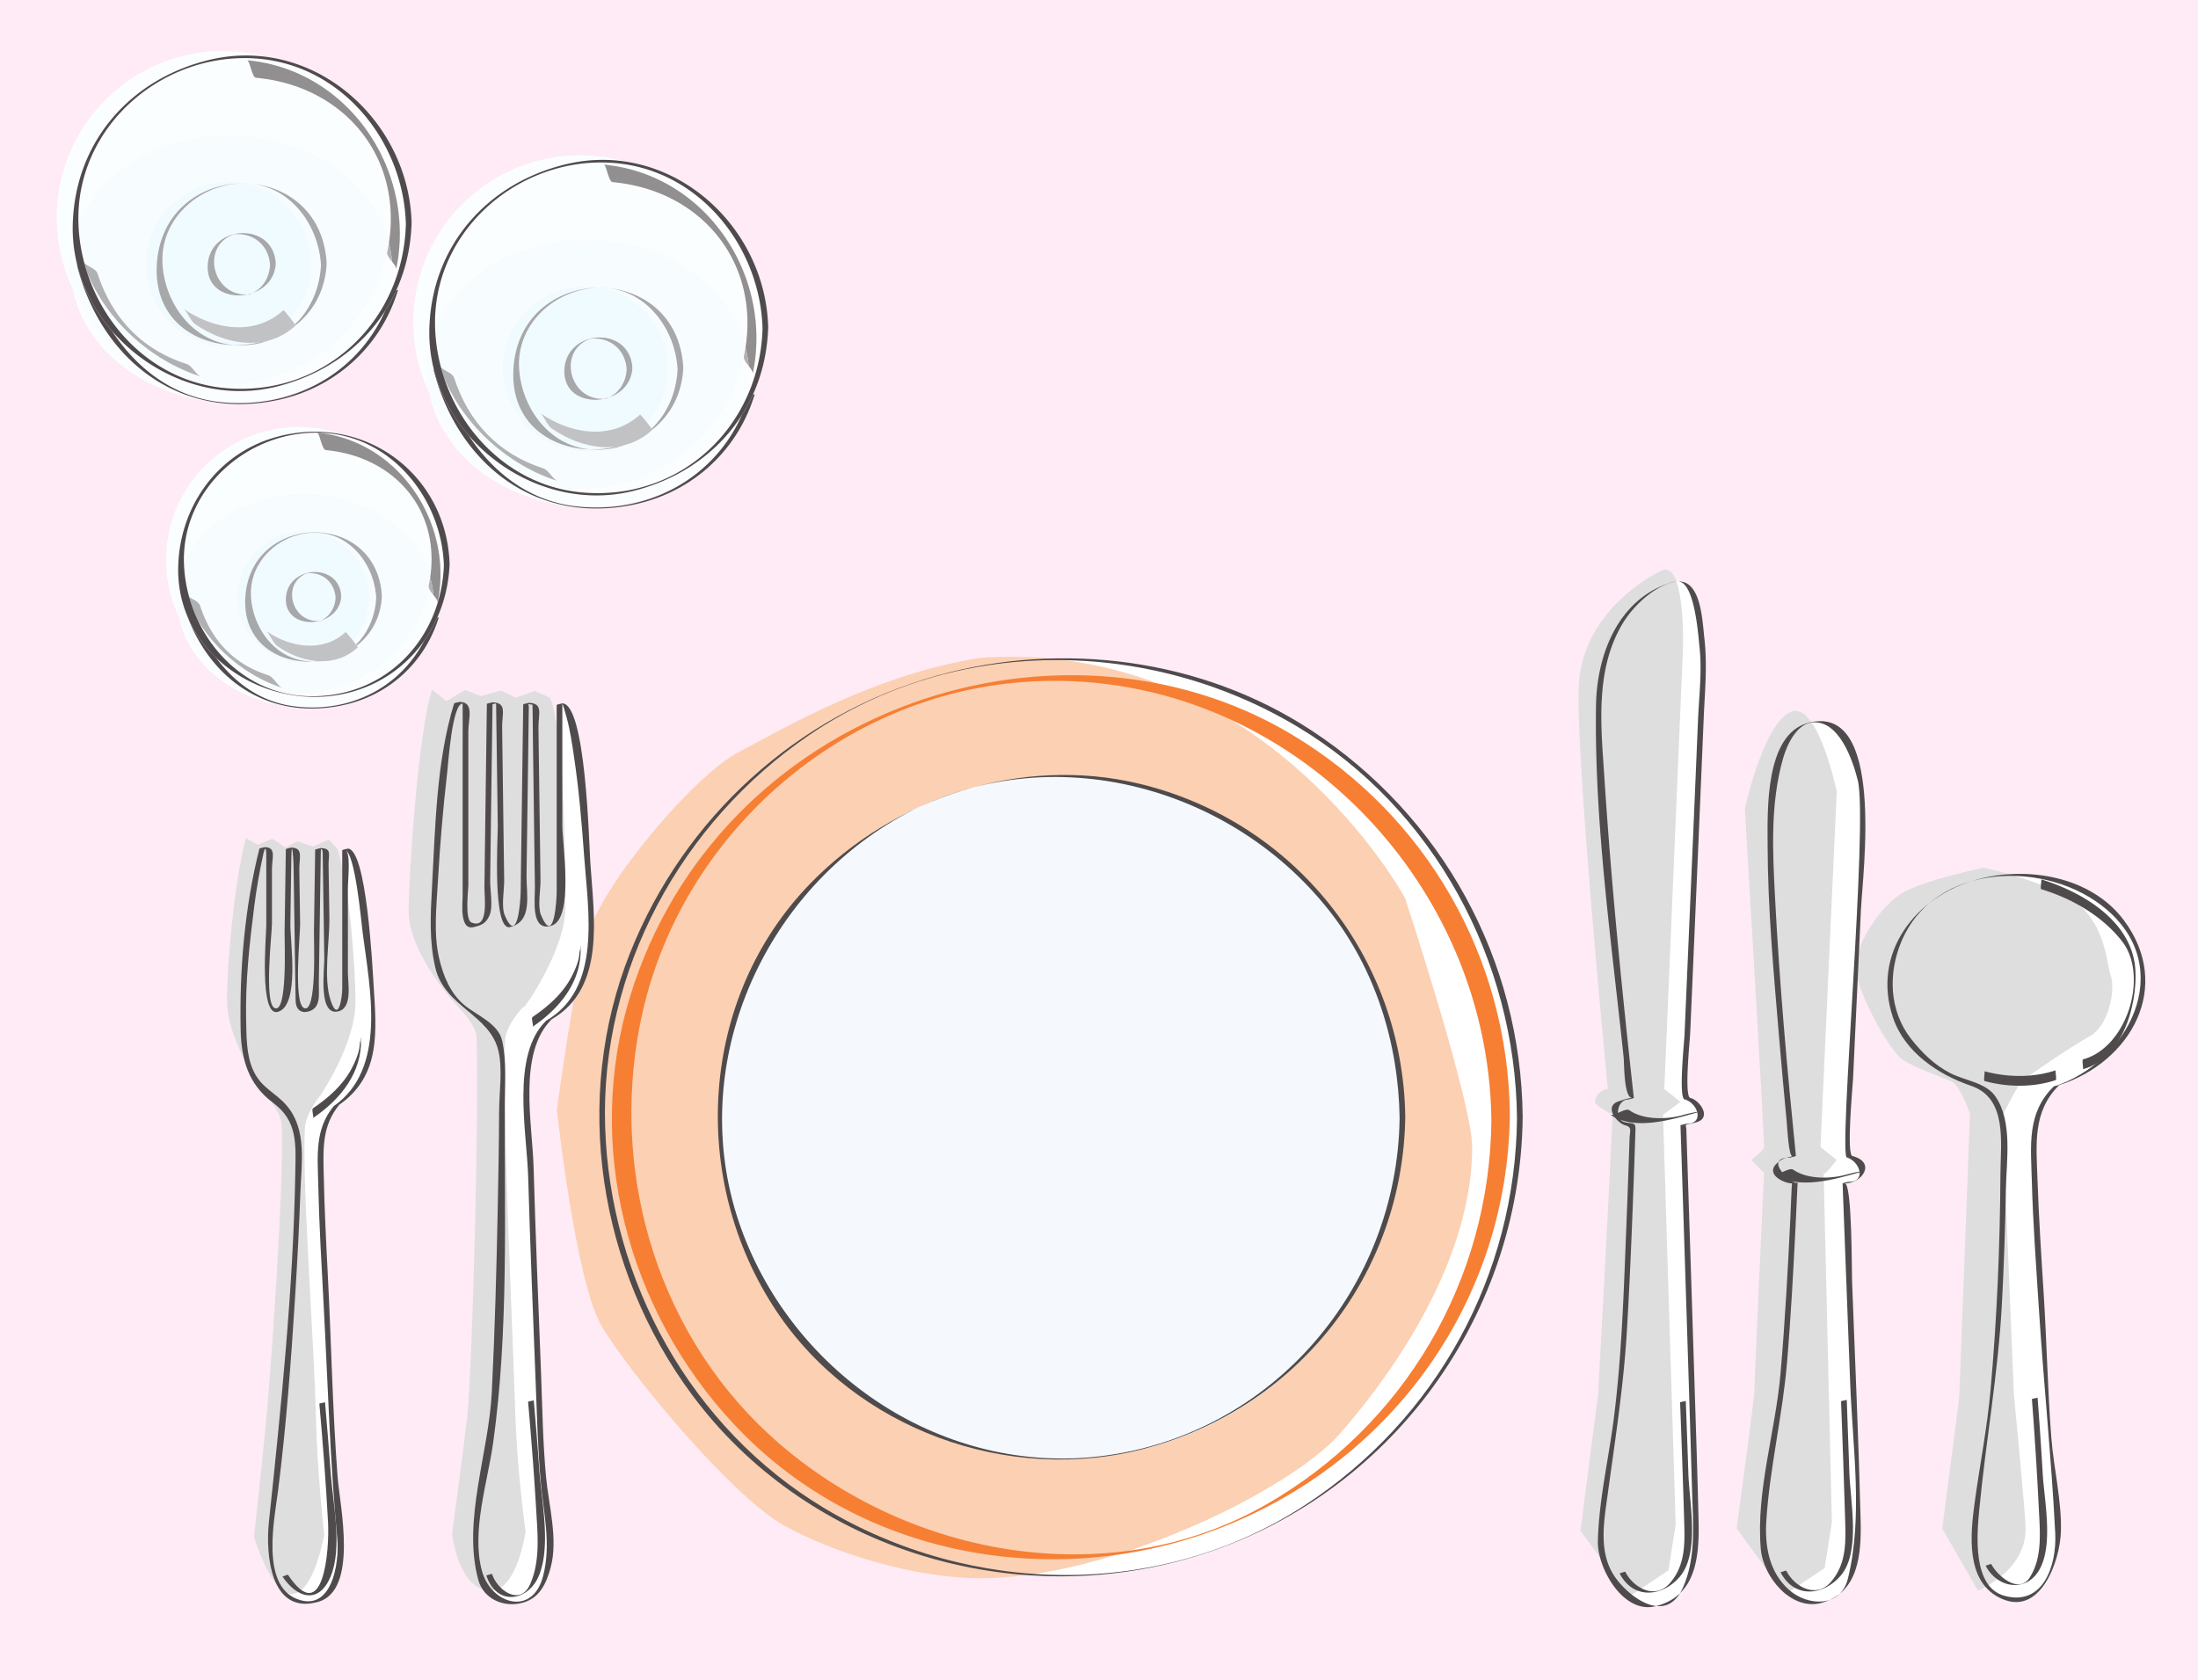 <svg xmlns="http://www.w3.org/2000/svg" width="318.59" height="243.523"><path fill="#feebf6" d="M318.59 243.523H0V0h318.59v243.523"/><path fill="#fff" d="M220.297 161.996c0 36.727-29.777 66.504-66.508 66.504-36.73 0-66.504-29.777-66.504-66.504 0-36.734 29.774-66.508 66.504-66.508 36.73 0 66.508 29.774 66.508 66.508"/><path fill="#fcd0b2" d="M203.652 130.176s9.735 29.566 9.735 36.101c0 17.758-13.36 34.965-19.227 41.602-7.156 8.098-33.004 20.902-51.976 20.902-9.899 0-21.77-3.84-28.598-7.683-7.734-4.348-22.774-22.594-26.465-29.028-3.695-6.433-6.406-31.16-6.406-31.16s2.793-20.87 4.695-26.039c2.988-8.113 15.5-22.64 21.703-25.875 6.203-3.234 19.727-11.3 35.043-13.637 41.133-2.836 61.496 34.817 61.496 34.817"/><path fill="#4f4b4c" d="M219.883 162.105c-.235 22.754-11.649 43.59-30.692 56.051-20.984 13.727-48.46 13.196-69.687.477-19.367-11.606-31.098-32.973-31.793-55.34-.707-22.64 11.043-44.086 29.578-56.742 21.106-14.41 49.16-14.156 70.785-1.2 19.801 11.868 31.574 33.883 31.809 56.754 0-.066.824-.144.824-.222-.238-22.754-11.652-43.594-30.695-56.051-15.871-10.383-36.04-12.953-54.192-7.895-20.308 5.66-36.668 20.594-44.468 40.13-8.508 21.296-4.555 45.917 8.98 64.156 16.277 21.933 45.352 31.093 71.43 23.828 28.781-8.024 48.636-34.403 48.945-64.168 0 .07-.82.137-.824.222"/><path fill="#fff" d="M203.277 161.996c0 27.328-22.156 49.484-49.488 49.484-27.328 0-49.484-22.156-49.484-49.484 0-27.332 22.156-49.488 49.484-49.488 27.332 0 49.488 22.156 49.488 49.488"/><path fill="#f5f9fd" d="M203.277 161.996c0 27.328-22.156 49.484-49.488 49.484-27.328 0-49.484-22.156-49.484-49.484 0-27.332 22.156-49.488 49.484-49.488 27.332 0 49.488 22.156 49.488 49.488"/><path fill="#4f4b4c" d="M202.867 162.105c-.344 24.606-18.43 45.84-43.09 48.954-22.922 2.894-44.664-11.649-52.367-33.024-7.87-21.84 1.762-46.308 21.059-58.433 21.183-13.309 49.164-6.688 64.219 12.437 6.722 8.54 10.027 19.285 10.18 30.066-.005-.062.82-.144.82-.222-.325-23.09-16.047-42.856-38.516-48.266-17.125-4.125-35.57 1.98-47.7 14.434-16.199 16.633-17.605 42.98-4.94 61.992 11.421 17.156 33.624 25.184 53.437 19.934 22.058-5.848 37.398-25.211 37.719-48.094 0 .074-.82.137-.82.222"/><path fill="#f67f34" d="M216.172 162.46c-.25 23.138-12.559 44.142-32.656 55.638-23.121 13.226-53.02 7.379-72.04-10.153-16.78-15.468-23.359-39.375-18.292-61.402 5.812-25.313 27.91-45.043 53.753-47.559 37.004-3.609 68.84 26.95 69.235 63.477-.004-.195 2.68-.535 2.676-.934-.246-22.695-12.094-43.347-31.559-55.023-17.105-10.258-38.465-11.121-56.844-3.91-19.418 7.62-34.05 23.37-39.613 43.578-6.055 22.015 1.047 45.824 17.027 61.805 18.082 18.082 45.797 22.632 69.274 13.414 24.875-9.762 41.426-32.996 41.715-59.864-.004.215-2.672.516-2.676.934"/><path fill="#fff" d="M79.566 147.852c5.758-2.914 5.97-8.153 5.97-14.301 0-4.988-1.345-25.93-3.56-31.469l-.878-.012-.004 30.668c0 .856-.692 1.551-1.547 1.551A1.549 1.549 0 0 1 78 132.74l-.414-30.716-1.34-.03-.414 30.745a1.549 1.549 0 1 1-3.098 0l-.41-30.789-1.344-.03-.414 30.82a1.549 1.549 0 1 1-3.097 0v-30.864l-1.235-.015c-2.031 6.07-3.41 27.054-3.41 32.117 0 6.425 1.406 10.96 7.387 14.101.82.727 2.383 2.348 2.46 4.23.395 9.294-.605 48.657-1.378 55.153-.84 7.05-2.168 12.621-2.168 16.762 0 4.14.887 8.23 5.617 8.23 3.848 0 5.031-5.027 5.031-8.578 0-1.148-1.222-8.613-1.48-16.86-.356-11.468-2-46.39-1.477-54.456.137-2.153 2.106-4.117 2.75-4.707"/><path fill="#dedede" d="M75.977 145.96c-.258.59 5.964-8.151 5.964-14.304 0-4.984.008-24.976-2.207-30.515l-2.23-.965-2.79.965-2.062-1.04-2.953.79-2.312-.864-2.707 1.618-2.04-1.68c-2.03 6.074-3.41 27.058-3.41 32.12 0 6.427 7.387 14.102 7.387 14.102s2.383 2.348 2.461 4.231c.395 9.293-.605 48.656-1.379 55.152-.84 7.051-2.168 16.762-2.168 16.762s.887 8.23 5.617 8.23c3.848 0 5.028-8.578 5.028-8.578s-1.219-8.613-1.477-16.859c-.355-11.469-2-46.39-1.48-54.457.14-2.156 3.011-5.297 2.758-4.707"/><path fill="#4f4b4c" d="M79.98 147.742c7.868-4.554 6.086-14.918 5.586-22.695-.195-3.02-.671-23.043-4.058-23.086-.082-.004-.82.187-.82.219v27.093c0 1.094-.352 8.004-2.278 3.356-.508-1.23-.05-3.68-.066-4.984-.055-3.95-.106-7.895-.16-11.844-.047-3.434-.094-6.871-.137-10.309-.027-1.98.754-3.558-1.39-3.61-.083 0-.821.188-.821.22-.078 5.617-.152 11.23-.227 16.843l-.14 10.32c-.016 1.098-.406 7.993-2.324 3.364-.508-1.234-.047-3.692-.067-4.996-.05-3.957-.105-7.914-.16-11.871-.043-3.446-.09-6.89-.137-10.336-.027-1.98.758-3.567-1.386-3.617-.082-.004-.825.187-.825.218-.07 5.301-.144 10.602-.215 15.903l-.14 10.644c-.02 1.446.7 6.219-1.88 5.149-.995-.414-.452-4.75-.452-5.375v-22.305c0-1.887.89-4.266-1.238-4.297-.098 0-.801.152-.825.223-2.601 8.46-2.726 18.054-3.215 26.832-.214 3.847-.394 7.691.493 11.472 1.343 5.735 7.957 6.754 9.168 12.145.59 2.644.09 5.988.078 8.68-.02 4.683-.102 9.363-.2 14.047-.18 8.91-.417 17.828-.863 26.73-.437 8.762-4.293 18.586-1.953 27.145.766 2.808 3.715 4.03 6.383 3.324 2.512-.668 3.484-2.801 4.113-5.16 1.09-4.086-.289-8.965-.672-13.047-.465-4.934-.535-9.903-.722-14.856-.387-10.039-.801-20.078-1.09-30.12-.18-6.294-2.313-16.579 2.64-21.419-.175.172-.644.047-.824.219-5.125 5.008-2.789 16.11-2.601 22.61.285 9.98.707 19.956 1.09 29.933.18 4.621.304 9.242.687 13.851.395 4.774 1.629 9.461.367 14.184-1.55 5.813-7.531 3.988-8.844-.824-1.554-5.68.813-12.844 1.61-18.477 2.273-16.101 1.637-33.062 1.707-49.285.012-2.992.265-6.176-.39-9.11-.555-2.472-3.669-3.667-5.403-5.09-2.098-1.718-3.125-4.273-3.723-6.827-.851-3.625-.379-7.68-.172-11.36.29-5.187.735-10.363 1.328-15.523.172-1.512.735-10.078 2.247-10.059.015 0 0 5.465 0 5.778v22.125c0 .918-.497 4.98 1.562 4.508 1.156-.266 1.84-.52 2.356-1.766.511-1.234.05-3.695.07-5 .05-3.961.105-7.922.156-11.883l.14-10.344c.016-.988.028-1.976.04-2.964.004-.196.008-.391.008-.59-.684.203-.625.27.172.203.246-.11.36-.094.347.05.082 5.934.16 11.868.243 17.801.015 1.223-.82 15.133 1.777 14.48 3.332-.831 2.351-4.671 2.39-7.507.094-7.137.192-14.273.29-21.41.011-.98.023-1.965.039-2.953.011-.93-.813-.41.527-.38.027 0 .063 4.72.066 4.985.098 7.16.192 14.313.29 21.473.023 1.777-.653 6.535 2.414 5.59 3.285-1.008 1.562-11.836 1.562-14.45v-17.609c0-.34.41 1.09.656 2.008.5 1.86.77 3.789 1.055 5.691.707 4.743 1.102 9.535 1.45 14.313.577 7.984 2.589 19.14-5.513 23.828.239-.137.586-.082.825-.219"/><path fill="#4f4b4c" d="M76.543 203.207c.473 5.363.89 10.738 1.203 16.117.203 3.457.524 7.047-.894 10.297-1.426 3.262-4.743.953-5.54-1.473-.004-.02-.816.23-.82.223 1.485 4.524 6 3.734 7.559.168 1.87-4.289.449-10.875.125-15.402a588.8 588.8 0 0 0-.813-10.153c.004.043-.824.164-.82.223"/><path fill="#feebf6" d="M294.684 128.582s15.441 4.098 14.183 13.871c-1.262 9.77-5.992 11.031-5.992 11.031"/><path fill="#fff" d="M298.074 157.395c7.332-2.075 12.621-7.977 12.621-14.934 0-8.695-8.242-15.742-18.414-15.742s-18.414 7.047-18.414 15.742c0 7.27 5.774 13.39 13.617 15.195.93.82 2.696 2.656 2.79 4.785.445 10.52-.692 33.774-1.563 41.125-.953 7.985-2.457 14.286-2.457 18.977 0 4.684 1.004 9.316 6.363 9.316 4.352 0 5.692-5.691 5.692-9.71 0-1.297-1.387-9.75-1.676-19.087-.403-12.98-2.266-31.207-1.672-40.34.156-2.437 2.383-4.656 3.113-5.327"/><path fill="#dedede" d="M293.348 156.453c.882-.617 6.918-4.816 9.543-6.23 2.629-1.414 3.78-6.473 3.078-8.711-.703-2.235-.707-6.239-3.969-9.758-3.258-3.516-14.45-5.98-14.45-5.98s-8.644 1.8-11.769 3.636-7.652 8.067-6.644 12.102 4.898 10.984 6.715 12.152c1.816 1.168 5.468 2.414 6.906 3.043 1.437.633 2.785 4.79 2.785 4.79l-1.563 41.124-2.457 18.973 5.18 9c7.777-3.762 6.832-9.145 6.875-9.387.106-.613-1.672-19.09-1.672-19.09l-1.676-40.336s2.239-4.71 3.118-5.328"/><path fill="#4f4b4c" d="M298.473 157.293c10.433-3.352 16.523-14.285 9.394-23.863-4.789-6.43-14.047-7.93-21.351-5.926-8.926 2.445-15.246 10.672-12.149 19.965 1.68 5.05 6.559 8.3 11.344 9.933 5.281 1.801 4.27 8.215 4.242 12.758-.055 10.426-.504 20.906-1.426 31.293-.488 5.508-1.57 10.938-2.316 16.41-.621 4.551-1.281 11.176 3.484 13.676 6.016 3.16 8.895-5.281 9.024-9.5.136-4.45-1.047-9.2-1.39-13.64-.532-6.887-.661-13.813-1.095-20.708-.355-5.578-.718-11.16-.91-16.746-.172-5.058-.734-9.851 3.164-13.66-.176.172-.644.047-.824.223-3.918 3.828-3.297 8.582-3.16 13.656.164 6.121.621 12.234 1.008 18.34.691 10.91 1.84 21.863 2.386 32.754.235 4.699-1.777 10.617-7.382 9.062-4.641-1.289-3.97-8.879-3.637-12.394.953-10.094 2.77-19.934 3.297-30.09.285-5.45.472-10.899.566-16.352.078-4.242 1.004-9.863-1.492-13.515-1.398-2.047-4.363-2.297-6.5-3.375-2.332-1.176-4.215-3.031-5.797-5.067-3.144-4.058-3.277-9.464-1.36-14.035 4.872-11.625 21.247-11.918 29.766-4.64 10.149 8.675 3.121 22.183-7.68 25.652.188-.063.548-.133.794-.211"/><path fill="#4f4b4c" d="M294.516 202.809a584.47 584.47 0 0 1 1.004 15.898c.16 3.324.554 7.05-1.329 9.977-1.578 2.445-4.695-.262-5.566-1.965-.031-.055-.797.27-.824.222 1.652 3.223 5.676 3.91 7.629.875 2.304-3.578.882-10.23.648-14.25-.21-3.66-.465-7.32-.742-10.976.004.047-.824.164-.82.219m1.355-73.914c4.453 1.355 8.824 3.855 11.707 7.55 3.887 4.97.781 15.375-5.66 17.125-.168.043.07 1.399 0 1.418 5.672-1.543 7.855-9.14 7.598-14.3-.352-7.04-7.536-11.352-13.645-13.211.082.027-.18 1.363 0 1.418m2.086 26.257c-3.293 1.094-6.992 1.036-10.305.133.067.02-.168 1.375 0 1.418 3.313.902 7.012.961 10.305-.133.188-.062-.09-1.386 0-1.418"/><path fill="#fff" d="M268.121 167.691h-.465s2.352-49.879 2.352-51.515c0-5.957-3.504-11.567-6.656-11.567-2.106 0-5.961 1.403-6.664 14.02-.602 10.844 2.765 44.703 3.207 49.062h-.418a1.87 1.87 0 0 0-1.872 1.868c0 1.035.84 1.87 1.872 1.87h.671c-.168 3.88-1.03 22.895-2.074 31.684-.996 8.356-2.574 14.957-2.574 19.864 0 4.91 4.441 9.586 7.016 9.586 2.566 0 5.273-1.973 5.738-3.844.469-1.867 1.055-4.078 1.055-6.66 0-3.43-1.497-42.149-1.825-50.63h.637a1.869 1.869 0 1 0 0-3.738"/><path fill="#dedede" d="m263.871 166.273 2.356-51.515s-2.715-13.192-6.66-11.567c-3.946 1.625-6.66 14.02-6.66 14.02s2.886 48.46 2.788 49.062c-.101.598-1.87 1.868-1.87 1.868l1.87 1.87s-1.453 31.134-1.406 31.684c.05.551-2.57 19.864-2.57 19.864l7.011 9.582 5.743-3.84 1.054-6.66s-1.222-51.254-1.187-50.63c.035.626 1.87-1.87 1.87-1.87l-2.339-1.868"/><path fill="#4f4b4c" d="M268.535 167.582c-.96 0 .004-10.05.059-11.242.383-8.11.758-16.219 1.133-24.328.253-5.563 3.59-30.352-7.72-27.2-6.21 1.731-5.812 12.739-5.8 17.649.023 9.32.887 18.664 1.668 27.945.336 3.996.7 7.989 1.078 11.98.121 1.243.3 5.352.875 5.208-1.125.281-1.582.34-2.379 1.133-1.531 1.535 1.137 2.816 2.29 2.816-.032 0-.223 4.785-.239 5.094-.36 7.484-.773 14.968-1.418 22.433-.715 8.348-3.59 17.098-2.863 25.48.355 4.087 4.449 8.993 8.789 7.805 5.422-1.488 5.8-7.14 5.68-12-.293-11.566-.801-23.128-1.243-34.69-.05-1.333.012-14.122-1.05-14.122 2.527 0 4.585-3.031 1.14-3.961-.242-.066-.59.281-.824.219 1.8.488 2.937 3.52.187 3.52-.082 0-.824.19-.824.222.375 9.633.742 19.266 1.098 28.902.34 9.196 1.902 19.352-.328 28.383-1.059 4.297-5.856 3.985-8.5 1.664-2.922-2.57-3.559-6.351-3.328-10.008.48-7.636 2.336-15.171 2.988-22.808.578-6.73.93-13.48 1.27-20.223.101-2.043.195-4.086.285-6.133-.047 1.04-5.524-3.52-1.075-3.52.082 0 .825-.202.825-.218-1.262-12.453-2.38-24.934-3.024-37.434-.348-6.722-.71-13.68 1.164-20.222.531-1.856 1.895-4.934 4.16-5.196 3.965-.453 5.954 5.54 6.664 8.372 1.547 6.14-2.863 54.699-1.562 54.699.277 0 .55-.219.824-.219"/><path fill="#4f4b4c" d="M266.855 203.129c.211 5.555.407 11.11.575 16.664.101 3.418.328 6.77-2.04 9.516-2.109 2.453-5.25.785-6.488-1.63-.03-.058-.797.27-.824.223 2.012 3.918 6.25 3.375 8.707.52 2.95-3.426 1.41-10.75 1.274-14.89-.118-3.54-.247-7.083-.38-10.622 0 .055-.824.152-.824.219m-9.695-32.938c3.38 2.387 8.902.735 12.453-.28.457-.13.45-.184-.023-.099-.652.118-1.313.266-1.953.45-2.23.636-5.68.734-7.715-.707-.574-.403-2.32.949-2.762.636"/><path fill="#fff" d="M244.637 159.277h-.469s2.707-62.148 2.707-63.78c0-1.638-1.07-11.337-3.172-11.337-2.105 0-11.203 3.621-11.906 16.242-.606 10.93 4.066 53.946 4.61 58.875h-.419a1.867 1.867 0 0 0-1.867 1.868c0 1.035.836 1.87 1.867 1.87h.68c-.145 4.673-1.016 31.485-2.082 40.434-.996 8.356-2.57 14.957-2.57 19.864 0 4.91 4.441 9.582 7.011 9.582 2.57 0 5.274-1.973 5.743-3.84.468-1.871 1.05-4.078 1.05-6.66 0-3.47-1.523-50.012-1.832-59.38h.649a1.868 1.868 0 0 0 1.867-1.87 1.867 1.867 0 0 0-1.867-1.868"/><path fill="#dedede" d="m241.234 157.86 2.703-63.782s.41-13.078-3.171-11.336c-3.582 1.746-11.243 7.102-11.903 16.242-.664 9.141 4.188 58.875 4.188 58.875-1.031 0-1.946 1.25-1.867 1.868.078.62 2.55 1.87 2.55 1.87-.148 4.669-2.082 40.434-2.082 40.434l-2.574 19.864 7.012 9.582 5.742-3.84 1.05-6.66-1.831-59.38 2.52-1.87-2.337-1.868"/><path fill="#4f4b4c" d="M245.047 159.168c-.98 0-.11-8.29-.063-9.367.332-7.637.664-15.278.993-22.918.324-7.57.648-15.137.964-22.711.16-3.817.543-7.672.118-11.477-.352-3.117-.528-9.574-4.84-8.25-7.645 2.348-10.762 10.414-10.883 17.778-.274 16.937 2.23 34.168 3.996 50.984.117 1.14.023 5.961 1.277 5.961-.656 0-1.347.281-1.96.469-2.25.691-.32 3.152.93 3.492 1.015.273.655.766.616 1.96a1658.7 1658.7 0 0 1-.453 12.415c-.375 9.316-.64 18.695-1.805 27.953-.753 5.98-2.19 11.922-2.332 17.969-.09 3.902 3.684 10.578 8.352 9.414 5.852-1.461 6.363-7.04 6.242-12.344-.16-7.066-.406-14.129-.625-21.191-.285-8.989-.574-17.973-.867-26.961-.09-2.848-.184-5.696-.277-8.547-.036-1.031-.528-.563 1.441-1.11 2.293-.64.54-3.152-.824-3.519-.238-.066-.59.281-.82.219 1.808.492 2.925 3.52.175 3.52-.082 0-.824.19-.824.222.371 11.383.742 22.773 1.102 34.16.195 6.203.39 12.406.57 18.61.133 4.714.645 9.765-1.3 14.199-2.415 5.5-7.74 1.476-9.794-1.399-2.5-3.492-1.691-7.972-1.152-11.914 1.082-7.941 2.316-15.73 2.797-23.734.449-7.453.742-14.918 1.015-22.375.086-2.313.164-4.621.239-6.934.035-1.172-.45-.781-1.598-1.09-1.547-.418-1.05-3.265.535-3.265.082 0 .828-.203.824-.219-1.68-15.309-3.242-30.648-4.238-46.02-.488-7.593-1.476-15.836 2.563-22.675 1.543-2.61 4.714-5.672 7.851-6.184 2.645-.43 3.164 7.926 3.344 9.508.39 3.48-.074 7.117-.219 10.598-.312 7.57-.637 15.14-.965 22.707-.328 7.644-.656 15.28-.988 22.921-.047 1.079-.922 9.364.063 9.364.273 0 .55-.219.82-.219"/><path fill="#4f4b4c" d="M243.523 203.29c.211 5.554.41 11.105.575 16.663.101 3.414.328 6.77-2.036 9.516-2.113 2.453-5.253.781-6.492-1.633-.03-.055-.797.27-.824.223 2.012 3.918 6.254 3.379 8.711.523 2.95-3.426 1.41-10.75 1.27-14.89-.118-3.54-.247-7.083-.38-10.622 0 .055-.824.149-.824.22m-10.109-41.712c3.379 2.387 8.906.73 12.457-.285.457-.129.445-.18-.023-.098a19.64 19.64 0 0 0-1.953.45c-2.235.64-5.68.734-7.72-.704-.57-.402-2.316.946-2.76.637M84.11 138.227c-.063-1.457-.118.207-.215.644-.211.942-.598 1.832-1.04 2.688-1.265 2.453-3.406 4.332-5.656 5.859-.254.168.176 1.293 0 1.418 3.985-2.695 7.168-6.625 6.957-11.613-.023-.54-.054.828-.047 1.004"/><path fill="#fff" d="M48.781 160.238c5.735-3.652 5.11-7.46 5.11-13.61 0-4.987-1.375-17.952-3.168-23.491l-.707-.012v22.004c0 .851-.563 1.547-1.25 1.547-.692 0-1.254-.696-1.254-1.547l-.332-22.047-1.086-.031-.332 22.078c0 .852-.559 1.547-1.25 1.547-.692 0-1.25-.695-1.25-1.547l-.336-22.121-1.082-.031-.336 22.152c0 .852-.559 1.547-1.25 1.547-.688 0-1.25-.695-1.25-1.547v-22.195l-1-.02c-1.637 6.074-2.75 18.387-2.75 23.453 0 6.422.25 11.145 5.965 14.098.66.727 1.925 2.348 1.988 4.23.32 9.293-1.656 36.27-2.277 42.766-.68 7.05-1.754 12.621-1.754 16.762 0 4.14 1.882 8.23 5.703 8.23 3.105 0 4.476-5.027 4.476-8.574 0-1.152-.988-8.617-1.195-16.863-.289-11.47-2.031-34.004-1.61-42.07.114-2.153 1.704-4.118 2.227-4.708"/><path fill="#dedede" d="M46.414 158.82s5.113-7.46 5.113-13.61c0-4.987-.859-16.702-2.652-22.241l-1.223-1.262-2.289 1.012-2.258-.754-1.796.887-1.829-1.293-2.144.906-1.691-.969c-1.641 6.074-2.75 18.387-2.75 23.453 0 6.422 5.964 14.098 5.964 14.098s1.926 2.348 1.989 4.23c.316 9.293-1.657 36.27-2.282 42.766-.675 7.05-1.75 16.762-1.75 16.762s2.61 8.675 5.704 8.23c3.093-.441 4.472-8.574 4.472-8.574s-.984-8.617-1.191-16.863c-.29-11.47-2.031-34.004-1.61-42.07.114-2.153 2.223-4.708 2.223-4.708"/><path fill="#4f4b4c" d="M49.191 160.129c6.082-4.242 5.368-10.734 4.954-17.438-.165-2.636-1.016-19.629-3.72-19.675-.081 0-.82.191-.82.222v20.082c0 1.297-.558 5.055-1.683 1.696-1.094-3.262-.129-8.57-.18-11.993l-.117-7.632c-.023-1.54.52-2.403-1.117-2.45-.082-.004-.82.188-.824.22-.059 4.003-.122 8.007-.18 12.01-.02 1.286.453 11.927-1.465 10.942-1.539-.789-.512-10.781-.535-12.156-.04-2.656-.078-5.309-.121-7.96-.024-1.618.637-3.079-1.13-3.13-.081-.004-.82.188-.82.219-.062 4.016-.12 8.035-.183 12.05-.02 1.286.457 11.958-1.465 10.977-1.535-.789-.367-10.828-.367-12.195v-7.988c0-1.508.676-3.094-1-3.125-.094 0-.805.156-.82.222-2.133 8.457-2.903 17.582-2.715 26.293.094 4.317 1.144 7.899 4.703 10.543 3.555 2.64 3.289 5.942 3.219 10.04-.297 16.992-2.047 33.847-3.828 50.722-.493 4.695.207 13.488 7.085 11.598 5.958-1.633 3.18-14.047 2.875-18.086-.746-9.813-.917-19.711-1.433-29.543-.25-4.754-.477-9.512-.578-14.278-.082-3.77-.274-7.117 2.265-10.187-.144.176-.671.039-.824.219-2.765 3.351-2.328 7.218-2.238 11.308.125 5.82.473 11.64.781 17.457.606 11.317.922 22.63 1.973 33.914.344 3.688-.836 10.723-5.852 8.754-5.281-2.07-3.23-11.703-2.722-15.73 1.195-9.442 1.894-18.899 2.488-28.399.308-4.93.566-9.859.742-14.793.148-4.234.969-9.03-1.906-12.504-1.672-2.02-3.719-2.546-4.934-5.214-1.027-2.246-.972-5.02-1.023-7.434-.117-5.445.488-10.93 1.176-16.324.324-2.543.757-5.07 1.312-7.57.27-1.208.434-.891.434.078v10.25c0 1.386-1.07 13.27 1.66 12.539 3.234-.868 1.793-10.22 1.828-12.739.05-3.261.101-6.52.148-9.777.04-2.605.297-.082.317 1.379.101 6.492.199 12.984.297 19.473.02 1.343.785 1.902 1.87 1.609 1.856-.512 1.47-2.508 1.493-4.031l.293-19.434c0-.129.262-.152.273.516l.047 3.332c.063 3.976.121 7.953.184 11.93.023 1.62-.945 8.585 2.152 7.632 1.934-.593 1.266-4.035 1.266-5.57v-12.281c0-1.18.488-5.461-.469-5.477 1.5.027 2.422 10.512 2.61 11.957 1.058 8.176 3.554 19.742-4.2 25.149.219-.149.602-.067.824-.22"/><path fill="#4f4b4c" d="M46.29 203.48c.503 5.73.956 11.47 1.26 17.211.212 3.934-.628 15.336-5.804 7.598-.055-.082-.773.29-.82.219 2.125 3.176 5.277 4.105 6.988.043 1.766-4.176.324-10.742.012-15.137-.242-3.387-.52-6.773-.817-10.156.004.043-.824.164-.82.222m5.984-52.015c-.062-1.457-.117.207-.214.644-.207.942-.598 1.832-1.04 2.688-1.265 2.453-3.402 4.336-5.656 5.86-.254.171.18 1.296 0 1.417 3.985-2.695 7.172-6.625 6.961-11.613-.023-.54-.058.828-.05 1.004"/><path fill="#fff" d="M108.566 55.117a17.12 17.12 0 0 0-.046-2.058c.332.425.648.828.585 1.128 1.711-8.156-.78-16.484-6.003-22.363a24.307 24.307 0 0 0-9.454-7.316c9.883 3.02 16.59 12.77 16.88 23.12l.413-.112-.414.113c-.101 3.504-.879 6.82-2.218 9.797.136-.754.226-1.524.257-2.309m-.597-5.062c.156-1.106.234-2.23.234-3.38 0-1.96-.23-3.866-.672-5.687.836 2.883 1.051 6.059.528 9.399-.028-.11-.059-.219-.09-.332"/><path fill="#fbfeff" d="M59.918 46.676c0-13.332 10.812-24.149 24.14-24.149 2.239 0 4.41.305 6.47.88a22.576 22.576 0 0 0-9.387.632 24.06 24.06 0 0 0-10.207 5.273c-5.239 4.395-8.489 10.786-8.7 18.317-.027.926.008 1.84.098 2.738a16.152 16.152 0 0 0-.086 6.66 24.039 24.039 0 0 1-2.328-10.351"/><path fill="#fafeff" d="M86.04 34.867c-10.634-.422-19.83 5.106-22.958 13.055a21.233 21.233 0 0 1-.02-.52c-.398-14.082 12.41-24.91 26.036-23.77 1.578.134 3.101.43 4.55.876a24.307 24.307 0 0 1 9.454 7.316c-3.887-4.363-9.282-7.375-15.586-7.957.394.04.691 2.477 1.277 2.531 9.355.856 16.422 6.602 18.738 14.59a24.09 24.09 0 0 1 .672 5.688c0 1.148-.078 2.273-.234 3.379-2.336-8.332-11.16-14.75-21.93-15.188M81.141 24.04c-3.883 1.066-7.344 2.871-10.207 5.273A24.06 24.06 0 0 1 81.14 24.04"/><path fill="#918f8f" d="M108.52 53.059a16.584 16.584 0 0 0-.461-2.672c1.968-12.598-6.536-22.825-19.266-23.989-.586-.054-.883-2.492-1.277-2.53 14.797 1.359 24.566 16.1 21.59 30.32.062-.301-.254-.704-.586-1.13"/><path fill="#fbfeff" d="M84.777 73.512a23.132 23.132 0 0 1-1.465-.133c-4.945-.602-9.082-3.016-12.32-6.399a24.13 24.13 0 0 0 5.82 2.735c4.61 2.062 9.848 2.73 14.977 1.45.207-.052.41-.106.613-.161a24.067 24.067 0 0 0 10.258-5.293 24.15 24.15 0 0 0 4.871-5.547 22.137 22.137 0 0 1-7.25 9c-3.984 2.734-9.094 4.363-14.652 4.363-.285 0-.567-.008-.852-.015"/><path fill="#fafeff" d="M102.66 65.71a24.067 24.067 0 0 1-10.258 5.294c3.907-1.067 7.383-2.879 10.258-5.293"/><path fill="#f8fdff" d="M70.992 66.98a27.008 27.008 0 0 1-3.086-3.902 25.59 25.59 0 0 0 8.906 6.637 24.13 24.13 0 0 1-5.82-2.735"/><path fill="#fbfeff" d="M62.246 57.027a24.26 24.26 0 0 0 6.43 8.258c3.457 4.14 8.031 6.992 13.351 8.012-10.172-1.3-18.156-7.977-19.78-16.27"/><path fill="#f8fdff" d="M62.246 57.027a16.152 16.152 0 0 1 .086-6.66c.11 1.094.297 2.168.566 3.215l-.054.012C64 58.098 66 62.078 68.676 65.285a24.26 24.26 0 0 1-6.43-8.258"/><path fill="#fafeff" d="M84.48 71.395a21.608 21.608 0 0 1-4.945-.997c1.465.278 2.977.422 4.524.422 12.187 0 22.265-9.027 23.91-20.765.03.113.062.222.09.332-.067.422-.145.847-.23 1.273-.087.414.312.918.69 1.399.055.675.075 1.363.047 2.058a16.624 16.624 0 0 1-.257 2.309c-3.754 8.344-11.887 14.062-21.676 14.062-.711 0-1.426-.03-2.153-.093"/><path fill="#f7fdff" d="M79.535 70.398C72.25 68.02 66.742 61.95 64.355 54.73c2.942 7.016 9.282 12.704 16.5 15.004-.777-.246-1.289-1.586-2.144-1.855-6.477-2.07-10.809-6.695-12.887-13.106-.215-.668-1.379-1.011-1.91-1.515a25.484 25.484 0 0 1-.832-5.336c3.129-7.95 12.324-13.477 22.957-13.055 10.77.438 19.594 6.856 21.93 15.188-1.645 11.738-11.723 20.765-23.91 20.765-1.547 0-3.059-.144-4.524-.422m-6.59-16.957c0 6.57 5.328 11.899 11.895 11.899.672 0 1.332-.055 1.972-.164a11.834 11.834 0 0 0 3.836-.692 9.295 9.295 0 0 0 3.86-2.14c.008-.008.012-.024.004-.051 2.523-1.973 4.316-4.961 4.531-8.957-.004.035-.187.066-.383.098l.383-.098c-.387-7.215-5.422-11.035-10.84-11.563a9.745 9.745 0 0 0-1.379-.062 11.863 11.863 0 0 0-1.984-.168c-6.566 0-11.895 5.328-11.895 11.898"/><path fill="#f0fbff" d="M72.945 53.441c0-6.57 5.328-11.898 11.895-11.898.676 0 1.34.059 1.984.168h-.101c-5.946.078-11.887 4.066-12.305 11.84-.41 7.625 5.207 11.457 11.18 11.594.078.008.16.011.242.015.328.02.652.024.972.016-.64.11-1.3.164-1.972.164-6.567 0-11.895-5.328-11.895-11.899"/><path fill="#f7fdff" d="M88.328 64.82c.352-.011.703-.039 1.047-.082-.676.164-1.367.278-2.059.344.344-.074.68-.16 1.012-.262m5.473-3.55a11.856 11.856 0 0 0 2.937-7.829c0-5.89-4.285-10.785-9.91-11.73.457-.004.918.016 1.375.062 5.871.653 9.715 6.22 10.012 11.778-.184 3.46-1.55 6.492-3.774 8.594-.12-.207-.37-.536-.64-.875"/><path fill="#f0fbff" d="M85.598 65.145c-6.059-.47-10.051-6.145-10.36-11.81-.351-6.53 5.387-11.476 11.485-11.624h.105c5.625.945 9.91 5.84 9.91 11.73 0 2.996-1.11 5.739-2.937 7.829-.473-.586-1.004-1.196-1.012-1.184-4.168 3.805-10.09 2.844-14.457-.18.469.32.957 1.727 1.629 2.196 2.488 1.722 5.48 2.804 8.367 2.718-.332.102-.668.188-1.012.262-.46.043-.925.066-1.386.066-.11 0-.223-.004-.332-.004m-3.79-11.593c-.19 3.535 2.989 4.867 5.786 4.254.097-.008.195-.016.297-.028-.133.047-.266.09-.403.13.207-.056.414-.11.621-.161-.074.012-.148.02-.218.031.132-.05.261-.105.386-.168 1.778-.613 3.258-2.062 3.38-4.273 0 .035-.188.066-.38.098l.38-.098c-.192-3.512-3.255-4.856-5.915-4.281.074-.024.149-.047.223-.067-.195.043-.403.106-.61.16.008 0 .012-.004.02-.004-1.86.535-3.438 2.032-3.566 4.407m3.734-4.43c2.812-.363 5.133 1.558 5.293 4.43-.102 1.77-1.008 3.312-2.559 4.058a6.168 6.168 0 0 1-.683.195c-.114.004-.227.008-.336.008-4.785.004-6.442-6.976-1.715-8.69"/><path fill="#a6a8aa" d="M81.809 53.55c.128-2.374 1.707-3.87 3.566-4.405-.008 0-.012.004-.02.004.208-.055.415-.118.61-.16a3.761 3.761 0 0 0-.223.066c2.66-.574 5.723.77 5.914 4.281l-.379.098c.192-.031.38-.063.38-.098-.122 2.211-1.602 3.66-3.38 4.273 1.551-.746 2.457-2.289 2.559-4.058-.16-2.871-2.48-4.793-5.293-4.43-4.836 1.754-2.988 9.016 2.05 8.684a6.108 6.108 0 0 1-1.323.144c-2.387 0-4.622-1.418-4.461-4.398m6.082 4.226c.07-.011.144-.02.218-.03-.207.05-.414.105-.62.16.136-.04.269-.083.402-.13m.386-.167a4.28 4.28 0 0 1-.386.167c-.102.012-.2.02-.297.028.23-.051.457-.117.683-.196"/><path fill="#a6a8aa" d="M85.84 65.16c-.082-.004-.164-.008-.242-.015a14.88 14.88 0 0 0 3.777-.407 9.82 9.82 0 0 0 1.273-.254c-1.25.45-2.617.696-4.086.696-.238 0-.48-.008-.722-.02M74.418 53.55c.418-7.773 6.36-11.76 12.305-11.839-6.098.148-11.836 5.094-11.485 11.625.309 5.664 4.301 11.34 10.36 11.809-5.973-.137-11.59-3.97-11.18-11.594m20.023 8.594c2.223-2.102 3.59-5.133 3.774-8.594-.297-5.559-4.14-11.125-10.012-11.778 5.418.528 10.453 4.348 10.84 11.563l-.383.098c.195-.032.38-.063.383-.098-.215 3.996-2.008 6.984-4.531 8.957a.686.686 0 0 0-.07-.148m-7.72-20.434a11.027 11.027 0 0 1 1.481.062 14.43 14.43 0 0 0-1.48-.062"/><path fill="#b0b1b2" d="M107.828 51.66c.086-.426.164-.851.23-1.273.227.87.38 1.765.462 2.672-.38-.48-.778-.985-.692-1.399m-43.473 3.07c-.16-.484-.308-.976-.44-1.472.53.504 1.694.847 1.91 1.515 2.077 6.41 6.41 11.036 12.886 13.106.855.27 1.367 1.61 2.144 1.855-7.218-2.3-13.558-7.988-16.5-15.004"/><path fill="#c1c2c4" d="M79.96 62.102c-.67-.47-1.16-1.875-1.628-2.196 4.367 3.024 10.29 3.985 14.457.18.016-.02 1.863 2.121 1.719 2.258-1.91 1.746-4.18 2.48-6.5 2.48-2.785 0-5.649-1.062-8.047-2.722"/><path fill="#4f4b4c" d="m62.844 53.594.054-.012c.899 3.535 2.657 6.77 5.008 9.496 3.512 5.36 8.719 9.488 15.407 10.3 10.445 1.27 20.101-3.913 24.218-13.214a23.204 23.204 0 0 0 1.602-2.96c.14-.016.254-.04.27-.09-2.43 8.155-9.008 14.175-17.333 15.984a26.636 26.636 0 0 1-5.605.613c-11.63 0-20.574-8.238-23.621-20.117"/><path fill="#4f4b4c" d="M62.234 47.629c.332-11.879 8.223-20.926 19.555-23.762 15.184-3.789 29.145 8.551 29.555 23.535l-.817.227c-.332-11.871-9.109-22.961-21.43-23.996-13.624-1.14-26.433 9.687-26.035 23.77.333 11.87 9.106 22.96 21.418 23.992 14.32 1.207 25.649-9.727 26.047-23.766l.817-.227c-.332 11.883-8.215 20.926-19.555 23.762a22.026 22.026 0 0 1-5.328.652c-12.754 0-24.594-10.918-24.227-24.187"/><path fill="#fff" d="M56.879 39.988c.027-.695.012-1.379-.05-2.058.335.425.651.832.589 1.129 1.707-8.157-.785-16.485-6.012-22.36a24.227 24.227 0 0 0-9.445-7.32c9.875 3.016 16.586 12.773 16.871 23.121l.414-.113-.414.113c-.098 3.5-.875 6.809-2.21 9.785.136-.75.226-1.52.257-2.297m-.602-5.074a24.58 24.58 0 0 0-.437-9.039c.828 2.875 1.043 6.04.527 9.371-.031-.11-.058-.223-.09-.332"/><path fill="#fbfeff" d="M8.227 31.547c0-13.34 10.808-24.149 24.144-24.149 2.238 0 4.406.305 6.465.88a22.636 22.636 0 0 0-9.348.624 24.043 24.043 0 0 0-10.273 5.309c-5.223 4.39-8.457 10.773-8.668 18.289-.027.926.008 1.836.098 2.738a16.04 16.04 0 0 0-.375 2.887 15.938 15.938 0 0 0 .293 3.797 24.022 24.022 0 0 1-2.336-10.375"/><path fill="#fafeff" d="M34.344 19.738c-10.633-.426-19.836 5.114-22.957 13.07-.012-.18-.016-.355-.02-.535-.39-14.086 12.41-24.91 26.043-23.77 1.578.134 3.098.434 4.551.876a24.227 24.227 0 0 1 9.445 7.32c-3.883-4.367-9.281-7.379-15.586-7.96.403.038.7 2.476 1.274 2.53 9.363.856 16.437 6.61 18.746 14.606a24.577 24.577 0 0 1 .438 9.04c-2.352-8.33-11.169-14.743-21.934-15.177M29.488 8.902c-3.91 1.067-7.394 2.883-10.273 5.309a24.043 24.043 0 0 1 10.273-5.309"/><path fill="#918f8f" d="M56.828 37.93a16.259 16.259 0 0 0-.46-2.684c1.956-12.59-6.544-22.812-19.274-23.976-.574-.055-.871-2.493-1.274-2.532 14.793 1.36 24.578 16.102 21.598 30.32.062-.296-.254-.703-.59-1.128"/><path fill="#fbfeff" d="M33.082 58.383a26.422 26.422 0 0 1-1.465-.133c-4.937-.598-9.066-3.008-12.3-6.387a23.937 23.937 0 0 0 5.808 2.723c4.613 2.062 9.848 2.726 14.977 1.45.218-.056.433-.114.648-.173a24.02 24.02 0 0 0 10.191-5.258 24.164 24.164 0 0 0 4.903-5.574 22.18 22.18 0 0 1-7.2 8.965c-3.988 2.758-9.124 4.399-14.71 4.399-.282 0-.567 0-.852-.012"/><path fill="#fafeff" d="M50.941 50.605a24.02 24.02 0 0 1-10.191 5.258c3.875-1.062 7.328-2.86 10.191-5.258"/><path fill="#f8fdff" d="M19.316 51.863a27.06 27.06 0 0 1-3.082-3.886 25.624 25.624 0 0 0 8.891 6.609 23.937 23.937 0 0 1-5.809-2.723"/><path fill="#fbfeff" d="M10.562 41.922a24.194 24.194 0 0 0 6.446 8.254c3.469 4.148 8.062 6.996 13.406 8-10.195-1.274-18.215-7.95-19.852-16.254"/><path fill="#f8fdff" d="M10.562 41.922a15.938 15.938 0 0 1-.292-3.797c.039-.984.164-1.95.375-2.887.105 1.094.296 2.168.562 3.215l-.047.012c1.156 4.512 3.164 8.5 5.848 11.71a24.194 24.194 0 0 1-6.446-8.253"/><path fill="#fafeff" d="M32.793 56.27a21.856 21.856 0 0 1-4.95-1c1.466.277 2.981.421 4.528.421 12.188 0 22.266-9.035 23.906-20.777.032.11.059.223.09.332a21.1 21.1 0 0 1-.238 1.285c-.082.414.32.922.7 1.399.062.68.077 1.363.05 2.058a16.523 16.523 0 0 1-.258 2.297c-3.75 8.348-11.887 14.074-21.676 14.074-.71 0-1.425-.03-2.152-.09"/><path fill="#f7fdff" d="M27.844 55.27c-7.32-2.391-12.84-8.497-15.215-15.754 2.922 7.054 9.289 12.78 16.539 15.086-.785-.243-1.29-1.582-2.152-1.852-6.48-2.07-10.801-6.695-12.88-13.105-.222-.672-1.398-1.016-1.917-1.52a25.598 25.598 0 0 1-.832-5.316c3.12-7.957 12.324-13.497 22.957-13.07 10.765.433 19.582 6.847 21.933 15.175-1.64 11.742-11.718 20.777-23.906 20.777-1.547 0-3.062-.144-4.527-.421m-6.598-16.958c0 6.57 5.328 11.899 11.899 11.899.671 0 1.332-.055 1.972-.164 1.383-.024 2.68-.27 3.863-.703a9.285 9.285 0 0 0 3.832-2.13c.008-.007.008-.027.004-.046 2.524-1.973 4.317-4.965 4.532-8.961 0 .035-.184.066-.38.098l.38-.098c-.387-7.203-5.41-11.027-10.817-11.562-.199-.02-.402-.04-.605-.051-.266-.012-.531-.016-.797-.012a11.864 11.864 0 0 0-1.984-.168c-6.57 0-11.899 5.328-11.899 11.898"/><path fill="#f0fbff" d="M21.246 38.312c0-6.57 5.328-11.898 11.899-11.898.675 0 1.34.059 1.984.168h-.094c-5.941.078-11.883 4.063-12.304 11.84-.41 7.625 5.207 11.457 11.18 11.594.081.004.163.011.241.015.329.016.645.024.965.016-.64.11-1.3.164-1.972.164-6.57 0-11.899-5.328-11.899-11.899"/><path fill="#f7fdff" d="M36.629 49.691c.355-.011.71-.039 1.058-.082-.68.16-1.37.278-2.07.344.344-.074.68-.16 1.012-.262m5.476-3.55a11.856 11.856 0 0 0 2.938-7.828c0-5.891-4.285-10.786-9.91-11.73.469-.005.933.019 1.398.062 5.864.664 9.692 6.222 9.996 11.777-.187 3.46-1.558 6.496-3.78 8.598-.118-.207-.372-.54-.642-.88"/><path fill="#f0fbff" d="M33.91 50.016c-6.066-.47-10.058-6.145-10.36-11.809-.35-6.535 5.384-11.48 11.485-11.625h.098c5.625.945 9.91 5.84 9.91 11.73 0 2.997-1.11 5.739-2.937 7.829-.473-.586-1.004-1.196-1.012-1.184-4.16 3.805-10.09 2.844-14.453-.18.476.32.953 1.727 1.629 2.196 2.484 1.722 5.472 2.804 8.359 2.718-.332.102-.668.188-1.012.262-.457.043-.918.067-1.379.067-.109 0-.218-.004-.328-.004m-3.797-11.594c-.191 3.531 2.985 4.867 5.782 4.254.101-.008.207-.016.308-.032a4.3 4.3 0 0 1-.402.133c.207-.054.414-.11.62-.16-.073.012-.144.02-.218.027.14-.05.274-.109.406-.171 1.766-.622 3.235-2.067 3.36-4.266-.008.035-.188.066-.383.098l.383-.098c-.192-3.54-3.305-4.879-5.98-4.27.093-.03.19-.058.292-.09l-.62.165c.03-.004.062-.012.093-.016-1.89.516-3.512 2.02-3.64 4.426m3.745-4.438c2.817-.347 5.13 1.57 5.282 4.438-.094 1.762-.993 3.3-2.532 4.05a6.484 6.484 0 0 1-.714.204c-.11.008-.22.008-.325.008-4.793.004-6.453-6.985-1.71-8.7"/><path fill="#a6a8aa" d="M30.113 38.422c.13-2.406 1.75-3.91 3.64-4.426-.03.004-.062.012-.093.016l.621-.164c-.101.03-.199.058-.293.09 2.676-.61 5.79.73 5.98 4.269l-.382.098c.195-.032.375-.063.383-.098-.125 2.2-1.594 3.644-3.36 4.266 1.54-.75 2.438-2.29 2.532-4.051-.153-2.867-2.465-4.785-5.282-4.438-4.843 1.754-3.003 9.016 2.036 8.692a6.302 6.302 0 0 1-1.32.144c-2.387 0-4.626-1.418-4.462-4.398m6.09 4.222c.074-.008.145-.015.219-.027-.207.051-.414.106-.621.16a4.41 4.41 0 0 0 .402-.132m.406-.172a4.691 4.691 0 0 1-.406.172 4.01 4.01 0 0 1-.308.03c.242-.054.48-.12.714-.202"/><path fill="#a6a8aa" d="M34.152 50.031c-.078-.004-.16-.011-.242-.015a14.87 14.87 0 0 0 3.777-.407 10.29 10.29 0 0 0 1.293-.265 11.934 11.934 0 0 1-4.105.707c-.238 0-.477-.008-.723-.02M22.73 38.421c.422-7.776 6.364-11.76 12.305-11.839-6.101.145-11.836 5.09-11.484 11.625.3 5.664 4.293 11.34 10.36 11.809-5.974-.137-11.59-3.97-11.18-11.594m20.015 8.598c2.223-2.102 3.594-5.137 3.781-8.598-.304-5.555-4.132-11.113-9.996-11.777 5.406.535 10.43 4.359 10.817 11.562l-.38.098c.196-.031.38-.063.38-.098-.215 3.996-2.008 6.988-4.532 8.961a.535.535 0 0 0-.07-.148m-7.71-20.438c.296-.008.593-.004.89.012.203.011.406.031.605.05a14.688 14.688 0 0 0-1.496-.062"/><path fill="#b0b1b2" d="M56.129 36.531c.094-.43.172-.86.238-1.285.227.875.383 1.774.461 2.684-.379-.477-.781-.985-.7-1.399m-43.499 2.985a27.731 27.731 0 0 1-.41-1.391c.52.504 1.695.848 1.918 1.52 2.078 6.41 6.398 11.035 12.879 13.105.863.27 1.367 1.61 2.152 1.852-7.25-2.305-13.617-8.032-16.54-15.086"/><path fill="#c1c2c4" d="M28.27 46.973c-.676-.47-1.153-1.875-1.63-2.196 4.364 3.024 10.294 3.985 14.454.18.015-.02 1.86 2.121 1.718 2.258-1.91 1.746-4.18 2.48-6.5 2.48-2.785 0-5.648-1.062-8.042-2.722"/><path fill="#4f4b4c" d="m11.16 38.465.047-.012c.902 3.547 2.668 6.785 5.027 9.524 3.512 5.347 8.711 9.46 15.383 10.273 10.457 1.27 20.106-3.918 24.227-13.219a23.423 23.423 0 0 0 1.601-2.957c.133-.015.246-.039.262-.09-2.43 8.157-9.008 14.176-17.336 15.977-1.926.418-3.8.617-5.613.617-11.613 0-20.555-8.238-23.598-20.113"/><path fill="#4f4b4c" d="M10.547 32.5c.332-11.879 8.226-20.926 19.555-23.762C45.285 4.95 59.238 17.29 59.66 32.273l-.828.227c-.324-11.871-9.11-22.96-21.422-23.996-13.633-1.14-26.433 9.683-26.043 23.77.332 11.87 9.106 22.96 21.426 23.996 14.312 1.203 25.652-9.73 26.039-23.77l.828-.227c-.336 11.883-8.226 20.926-19.558 23.762a22.027 22.027 0 0 1-5.329.652c-12.753 0-24.597-10.917-24.226-24.187"/><path fill="#fff" d="M62.863 87.887c.02-.551.008-1.098-.039-1.633.34.43.668.84.598 1.144 1.457-6.953-.914-14.156-5.668-18.988a19.33 19.33 0 0 0-6.676-4.883c7.746 2.47 12.98 10.243 13.262 18.407l.414-.11-.414.11a20.96 20.96 0 0 1-1.625 7.445c.078-.492.129-.988.148-1.492"/><path fill="#fbfeff" d="M24.074 81.152c0-10.636 8.621-19.25 19.25-19.25 2.281 0 4.469.399 6.496 1.125a19.514 19.514 0 0 0-2.304-.355 19.083 19.083 0 0 0-2.016-.102c-1.855 0-3.656.262-5.355.754-8.504 2.305-13.997 9.903-14.31 18.61-.026.87 0 1.714.087 2.539a12.922 12.922 0 0 0-.219 1.918c-.043 1.035.04 2.05.234 3.035a19.162 19.162 0 0 1-1.863-8.274"/><path fill="#fafeff" d="M44.898 71.738c-8.386-.336-15.66 3.985-18.222 10.219a67.198 67.198 0 0 1-.012-.246c-.379-10.7 9.031-19.082 19.313-18.992.386.152.683 2.468 1.253 2.523 9.922.934 16.59 8.621 15.122 18.477-1.926-6.582-8.922-11.637-17.454-11.98m1.125-9.02.442.011c1.617.059 3.16.332 4.613.797a19.33 19.33 0 0 1 6.676 4.883c-3.055-3.105-7.094-5.23-11.73-5.691m-.524-.149c.684 0 1.352.031 2.016.102a20.753 20.753 0 0 0-6.993.555c-.125.03-.253.062-.378.097 1.699-.492 3.5-.754 5.355-.754"/><path fill="#918f8f" d="M62.824 86.254a13.134 13.134 0 0 0-.472-2.535c1.468-9.856-5.2-17.543-15.122-18.477-.57-.055-.867-2.37-1.253-2.523h.046c11.864 1.176 19.797 13.258 17.399 24.68.07-.305-.258-.715-.598-1.145"/><path fill="#fbfeff" d="M42.426 102.36c-3.715-.52-6.824-2.34-9.285-4.868a19.186 19.186 0 0 0 5.64 2.371 19.187 19.187 0 0 0 6.719 1.207c1.695 0 3.336-.218 4.902-.629.024-.008.051-.011.078-.02a18.943 18.943 0 0 0 11.02-7.577 17.684 17.684 0 0 1-6.371 6.953c-2.844 1.664-6.281 2.664-9.988 2.758a20.55 20.55 0 0 1-2.715-.196"/><path fill="#fafeff" d="M38.781 99.863c.008.004.02.004.028.008 3.656 1.258 7.699 1.528 11.593.57a19.32 19.32 0 0 1-4.902.63 19.17 19.17 0 0 1-6.719-1.208"/><path fill="#f8fdff" d="M33.14 97.492a20.781 20.781 0 0 1-1.835-2.168c2.07 1.992 4.601 3.524 7.355 4.496.043.016.082.032.121.043a19.186 19.186 0 0 1-5.64-2.37"/><path fill="#f7fdff" d="M38.781 99.863c-.039-.011-.078-.027-.12-.043.05.016.097.031.148.051-.008-.004-.02-.004-.028-.008"/><path fill="#fbfeff" d="M25.937 89.426a19.323 19.323 0 0 0 4.852 6.336c2.766 3.422 6.457 5.765 10.785 6.601-8.039-1.074-14.336-6.367-15.637-12.937"/><path fill="#f8fdff" d="M25.937 89.426c-.195-.985-.277-2-.234-3.035.027-.653.098-1.293.219-1.918.18 1.718.605 3.34 1.234 4.843.906 2.422 2.133 4.59 3.633 6.446a19.323 19.323 0 0 1-4.852-6.336"/><path fill="#fafeff" d="M44.54 100.918a17.232 17.232 0 0 1-4.708-.828c1.133.207 2.3.316 3.492.316 9.254 0 16.985-6.535 18.832-15.238.082.344.383.719.668 1.086a12.608 12.608 0 0 1-.11 3.125c-2.894 6.832-9.382 11.55-17.448 11.55-.243 0-.485-.003-.727-.011"/><path fill="#f7fdff" d="M39.832 100.09c-5.008-1.633-8.957-5.492-11.18-10.227 2.735 4.594 7.328 8.266 12.332 9.864-.773-.25-1.285-1.582-2.14-1.86-5.024-1.601-8.227-5.105-9.84-10.062-.184-.559-1.012-.895-1.59-1.274a20.78 20.78 0 0 1-.738-4.574c2.562-6.234 9.836-10.555 18.222-10.219 8.532.344 15.528 5.399 17.454 11.98-.059.38-.125.766-.207 1.153a.595.595 0 0 0 .011.297c-1.847 8.703-9.578 15.238-18.832 15.238-1.191 0-2.36-.11-3.492-.316m-5.375-13.535c0 5.238 4.25 9.484 9.488 9.484.594 0 1.176-.055 1.739-.16.203-.004.406-.016.605-.035 1.973.078 3.918-.492 5.54-1.973.026-.027-.024-.129-.122-.277 2.031-1.582 3.469-3.973 3.64-7.16 0 .039-.167.07-.35.101l.35-.101c-.34-6.313-5.132-9.352-9.921-9.262a9.712 9.712 0 0 0-1.48-.113c-5.239 0-9.489 4.246-9.489 9.496"/><path fill="#f0fbff" d="M34.457 86.555c0-5.25 4.25-9.496 9.488-9.496.504 0 1 .039 1.48.113-4.773.094-9.534 3.305-9.866 9.488-.352 6.48 4.746 9.508 9.855 9.223.09 0 .18 0 .27-.004a9.434 9.434 0 0 1-1.739.16c-5.238 0-9.488-4.246-9.488-9.484"/><path fill="#f7fdff" d="M45.957 95.824c.031.004.063.004.094.008l-.239.024c.051-.012.098-.02.145-.032m5.145-3.043a9.464 9.464 0 0 0 2.332-6.226 9.497 9.497 0 0 0-7.75-9.336c.132 0 .261.004.394.008 4.941.266 8.207 4.855 8.453 9.434-.148 2.703-1.207 5.101-2.93 6.773a25.8 25.8 0 0 0-.5-.652"/><path fill="#f0fbff" d="M44.828 95.867c-4.941-.258-8.21-4.851-8.453-9.433-.281-5.23 4.375-9.258 9.309-9.215a9.497 9.497 0 0 1 7.75 9.336 9.464 9.464 0 0 1-2.332 6.226c-.47-.578-.98-1.172-.993-1.16-3.312 3.024-8.035 2.266-11.52-.144.477.324.954 1.726 1.63 2.195 1.718 1.191 3.734 2 5.738 2.152-.047.012-.094.02-.145.031-.132.012-.265.02-.398.028h-.016c-.187 0-.378-.004-.57-.016m-3.383-9.207c-.16 2.93 2.575 3.95 4.895 3.332.02 0 .043-.004.062-.008-.125.05-.254.098-.386.133.207-.055.414-.11.62-.16-.077.011-.156.02-.234.027a.743.743 0 0 0 .082-.031c1.547-.461 2.88-1.66 2.977-3.52 0 .04-.164.07-.348.098l.348-.098c-.149-2.753-2.527-3.824-4.652-3.43l.082-.023-.133.036c-1.684.332-3.203 1.582-3.313 3.644m3.043-3.547c2.215-.25 4.031 1.281 4.156 3.547-.082 1.441-.847 2.727-2.16 3.293a1.592 1.592 0 0 1-.144.04 4.93 4.93 0 0 1-.375.019c-3.774 0-5.153-5.493-1.477-6.899"/><path fill="#a6a8aa" d="M41.445 86.66c.11-2.062 1.63-3.312 3.313-3.644l.133-.036-.082.024c2.125-.395 4.504.676 4.652 3.43l-.348.097c.184-.027.348-.058.348-.097-.098 1.859-1.43 3.058-2.977 3.519 1.313-.566 2.079-1.852 2.16-3.293-.124-2.266-1.94-3.797-4.156-3.547-3.793 1.457-2.199 7.258 1.852 6.88-.43.116-.875.171-1.313.171-1.922 0-3.714-1.117-3.582-3.504m4.957 3.324c.078-.008.157-.015.235-.027-.207.05-.414.105-.621.16.132-.035.261-.082.386-.133m.082-.031a.704.704 0 0 1-.082.031.334.334 0 0 1-.062.008c.05-.011.098-.023.144-.039"/><path fill="#a6a8aa" d="M35.559 86.66c.664-12.39 19.113-12.832 19.789-.226l-.352.101c.184-.031.352-.062.352-.101-.172 3.187-1.61 5.578-3.641 7.16l-.105-.16c1.722-1.672 2.78-4.07 2.93-6.774-.247-4.578-3.512-9.168-8.454-9.433-5.078-.266-9.992 3.835-9.703 9.207.242 4.582 3.512 9.175 8.453 9.433.195.012.39.016.586.016-.219.011-.437.02-.656.02-4.88 0-9.531-3.04-9.2-9.243m10.493 9.172.238.012a9.23 9.23 0 0 1-.875.039c.211-.012.426-.028.637-.051"/><path fill="#b0b1b2" d="M62.145 84.871c.082-.387.148-.773.207-1.152.238.824.398 1.668.472 2.535-.37-.477-.765-.973-.68-1.383m-33.492 4.992a21.315 21.315 0 0 1-1.238-3.332c.578.38 1.406.715 1.59 1.274 1.613 4.957 4.816 8.46 9.84 10.062.855.278 1.367 1.61 2.14 1.86-5.004-1.598-9.597-5.27-12.332-9.864"/><path fill="#c1c2c4" d="M40.219 93.672c-.676-.469-1.153-1.871-1.63-2.195 3.485 2.41 8.208 3.168 11.52.144.02-.02 1.856 2.125 1.72 2.25-1.524 1.39-3.333 1.98-5.18 1.98-2.227 0-4.512-.851-6.43-2.18"/><path fill="#4f4b4c" d="M27.156 89.316c.957 2.293 2.387 4.317 4.149 6.008 2.683 3.633 6.414 6.375 11.12 7.035 8.11 1.13 15.52-2.605 19.075-9.515a19.504 19.504 0 0 0 1.871-3.305c.125-.02.223-.039.238-.086-1.996 6.543-7.207 11.348-13.922 12.77a21.636 21.636 0 0 1-4.496.484c-8.418 0-15.007-5.312-18.035-13.39"/><path fill="#4f4b4c" d="M25.836 81.934c.316-8.836 5.969-16.532 14.687-18.707 12.512-3.133 24.184 5.578 24.645 18.484l-.828.223c-.336-9.7-7.66-18.844-17.875-19.204-10.469-.367-20.188 8.11-19.8 18.98.343 9.696 7.667 18.849 17.874 19.208 11.125.387 19.422-8.137 19.8-18.984l.829-.223c-.316 8.84-5.969 16.535-14.688 18.71a19.971 19.971 0 0 1-4.859.595c-10.324 0-20.18-7.809-19.785-19.082"/></svg>
